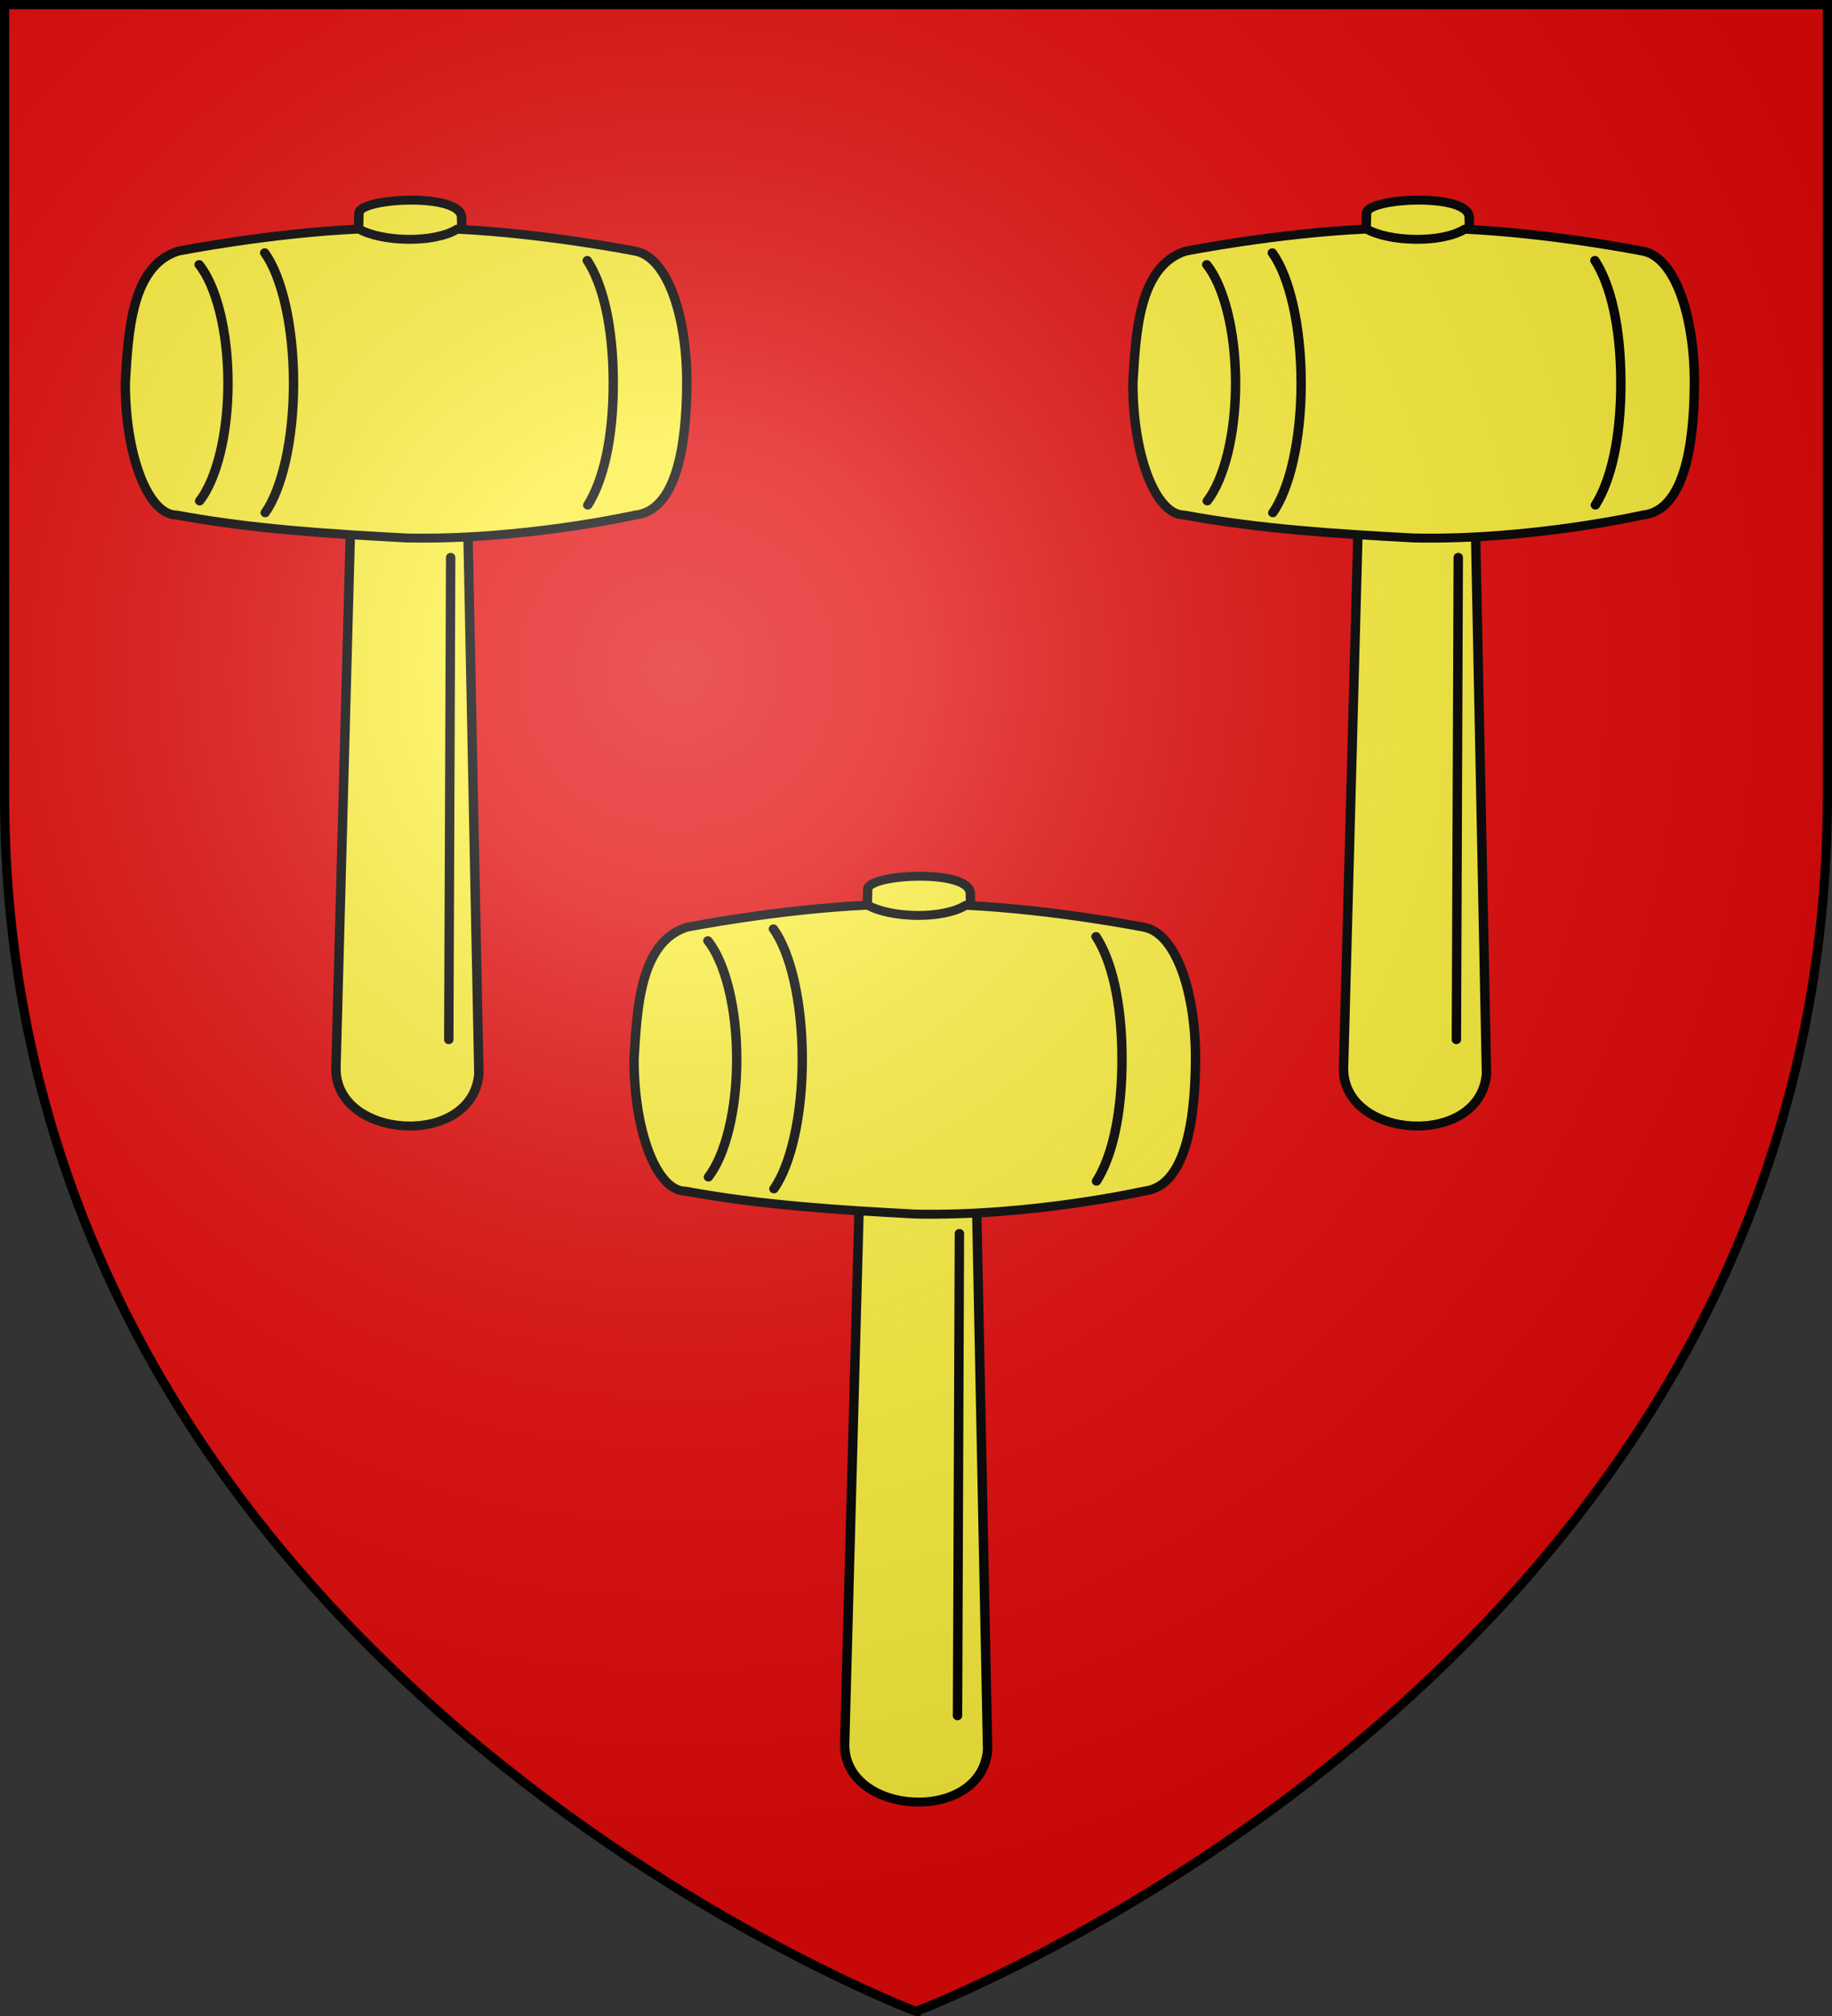 <svg xmlns="http://www.w3.org/2000/svg" xmlns:xlink="http://www.w3.org/1999/xlink" width="600" height="660" version="1.0"><rect width="100%" height="100%" fill="#333333" stroke="none"/><defs><g id="o"><path id="n" d="M0 0v1h.5L0 0z" transform="rotate(18 3.157 -.5)"/><use xlink:href="#n" width="810" height="540" transform="scale(-1 1)"/></g><g id="D"><use xlink:href="#C" width="810" height="540" transform="rotate(72)"/><use xlink:href="#C" width="810" height="540" transform="rotate(144)"/></g><g id="C"><path id="B" d="M0 0v1h.5L0 0z" transform="rotate(18 3.157 -.5)"/><use xlink:href="#B" width="810" height="540" transform="scale(-1 1)"/></g><g id="d"><path id="c" d="M0 0v1h.5L0 0z" transform="rotate(18 3.157 -.5)"/><use xlink:href="#c" width="810" height="540" transform="scale(-1 1)"/></g><g id="e"><use xlink:href="#d" width="810" height="540" transform="rotate(72)"/><use xlink:href="#d" width="810" height="540" transform="rotate(144)"/></g><g id="g"><path id="f" d="M0 0v1h.5L0 0z" transform="rotate(18 3.157 -.5)"/><use xlink:href="#f" width="810" height="540" transform="scale(-1 1)"/></g><g id="h"><use xlink:href="#g" width="810" height="540" transform="rotate(72)"/><use xlink:href="#g" width="810" height="540" transform="rotate(144)"/></g><g id="z"><use xlink:href="#y" width="810" height="540" transform="rotate(72)"/><use xlink:href="#y" width="810" height="540" transform="rotate(144)"/></g><g id="k"><path id="j" d="M0 0v1h.5L0 0z" transform="rotate(18 3.157 -.5)"/><use xlink:href="#j" width="810" height="540" transform="scale(-1 1)"/></g><g id="l"><use xlink:href="#k" width="810" height="540" transform="rotate(72)"/><use xlink:href="#k" width="810" height="540" transform="rotate(144)"/></g><g id="y"><path id="x" d="M0 0v1h.5L0 0z" transform="rotate(18 3.157 -.5)"/><use xlink:href="#x" width="810" height="540" transform="scale(-1 1)"/></g><g id="v"><use xlink:href="#u" width="810" height="540" transform="rotate(72)"/><use xlink:href="#u" width="810" height="540" transform="rotate(144)"/></g><g id="p"><use xlink:href="#o" width="810" height="540" transform="rotate(72)"/><use xlink:href="#o" width="810" height="540" transform="rotate(144)"/></g><g id="r"><path id="q" d="M0 0v1h.5L0 0z" transform="rotate(18 3.157 -.5)"/><use xlink:href="#q" width="810" height="540" transform="scale(-1 1)"/></g><g id="s"><use xlink:href="#r" width="810" height="540" transform="rotate(72)"/><use xlink:href="#r" width="810" height="540" transform="rotate(144)"/></g><g id="u"><path id="t" d="M0 0v1h.5L0 0z" transform="rotate(18 3.157 -.5)"/><use xlink:href="#t" width="810" height="540" transform="scale(-1 1)"/></g><path id="w" d="M2.922 27.672c0-5.951 2.317-9.843 5.579-11.012 1.448-.519 3.307-.273 5.018 1.447 2.119 2.129 2.736 7.993-3.483 9.121.658-.956.619-3.081-.714-3.787-.99-.524-2.113-.253-2.676.123-.824.552-1.729 2.106-1.679 4.108H2.922z"/><path id="m" d="M2.922 27.672c0-5.951 2.317-9.843 5.579-11.012 1.448-.519 3.307-.273 5.018 1.447 2.119 2.129 2.736 7.993-3.483 9.121.658-.956.619-3.081-.714-3.787-.99-.524-2.113-.253-2.676.123-.824.552-1.729 2.106-1.679 4.108H2.922z"/><path id="i" d="m-267.374-6.853-4.849 23.83-4.848-23.83v-44.741h-25.213v14.546h-9.698v-14.546h-14.546v-9.697h14.546v-14.546h9.698v14.546h25.213v-25.213h-14.546v-9.698h14.546v-14.546h9.697v14.546h14.546v9.698h-14.546v25.213h25.213v-14.546h9.698v14.546h14.546v9.697h-14.546v14.546h-9.698v-14.546h-25.213v44.741z" style="fill:#fcef3c;fill-opacity:1;stroke:#000;stroke-width:3.807;stroke-miterlimit:4;stroke-dasharray:none;stroke-opacity:1;display:inline"/><path id="A" d="M2.922 27.672c0-5.951 2.317-9.843 5.579-11.012 1.448-.519 3.307-.273 5.018 1.447 2.119 2.129 2.736 7.993-3.483 9.121.658-.956.619-3.081-.714-3.787-.99-.524-2.113-.253-2.676.123-.824.552-1.729 2.106-1.679 4.108H2.922z"/><path id="b" d="M2.922 27.672c0-5.951 2.317-9.843 5.579-11.012 1.448-.519 3.307-.273 5.018 1.447 2.119 2.129 2.736 7.993-3.483 9.121.658-.956.619-3.081-.714-3.787-.99-.524-2.113-.253-2.676.123-.824.552-1.729 2.106-1.679 4.108H2.922z"/><radialGradient xlink:href="#a" id="F" cx="221.445" cy="226.331" r="300" fx="221.445" fy="226.331" gradientTransform="matrix(1.353 0 0 1.349 -77.63 -85.747)" gradientUnits="userSpaceOnUse"/><linearGradient id="a"><stop offset="0" style="stop-color:white;stop-opacity:.314"/><stop offset=".19" style="stop-color:white;stop-opacity:.251"/><stop offset=".6" style="stop-color:#6b6b6b;stop-opacity:.125"/><stop offset="1" style="stop-color:black;stop-opacity:.125"/></linearGradient></defs><g style="display:inline"><path d="M300 658.5S1.5 546.064 1.5 260.32V1.501h596.998v258.817C598.498 546.064 300 658.5 300 658.5Z" style="fill:#e20909;stroke:none;stroke-width:3.002;stroke-linecap:butt;stroke-linejoin:miter;stroke-miterlimit:4;stroke-dasharray:none;stroke-opacity:1"/></g><g style="display:inline"><g id="E" style="display:inline;fill:#fcef3c;stroke:#000;stroke-width:2.085;stroke-miterlimit:4;stroke-dasharray:none;stroke-opacity:1"><path d="m1153.876 64.235 3.833 199.925c-1.462 17.364-31.932 15.388-31.715-1.42l5.11-199.57c.553-3.493 22.555-4.665 22.772 1.065z" style="fill:#fcef3c;fill-opacity:1;stroke:#000;stroke-width:2.085;stroke-miterlimit:4;stroke-dasharray:none;stroke-opacity:1" transform="matrix(1.476 0 0 1.403 -1385.326 202.331)"/><path d="m1151.45 143.605-.416 112.544" style="fill:#fcef3c;stroke:#000;stroke-width:2.085;stroke-linecap:round;stroke-linejoin:round;stroke-miterlimit:4;stroke-dasharray:none;stroke-opacity:1" transform="matrix(1.476 0 0 1.403 -1385.326 202.331)"/><path d="M1131.106 67c-20.07.969-40.177 5.163-40.177 5.163-10.557 3.56-11.013 19.582-11.68 30.781 0 16.99 5.09 30.782 11.385 30.782 16.88 3.289 33.978 4.4 51.039 5.358 25.799.565 50.743-5.358 50.743-5.358 8.984-.992 11.373-15.712 11.43-30.782.058-15.21-4.193-29.369-11.407-30.781 0 0-19.644-4.11-39.563-5.135-5.22 3.37-16.774 2.954-21.77-.028z" style="display:inline;fill:#fcef3c;fill-opacity:1;stroke:#000;stroke-width:2.085;stroke-linecap:round;stroke-linejoin:round;stroke-miterlimit:4;stroke-dasharray:none;stroke-opacity:1" transform="matrix(1.476 0 0 1.403 -1385.326 202.331)"/><path d="M1095.753 130.442c3.728-5.06 6.288-15.473 6.288-27.498 0-12.148-2.613-22.65-6.404-27.651M1110.296 133.2c3.728-5.567 6.289-17.02 6.289-30.248 0-13.363-2.614-24.916-6.404-30.416M1181.868 131.413c3.356-5.566 5.66-15.234 5.66-28.461 0-13.363-2.352-23.13-5.764-28.63" style="fill:#fcef3c;stroke:#000;stroke-width:2.085;stroke-linecap:round;stroke-linejoin:round;stroke-miterlimit:4;stroke-dasharray:none;stroke-opacity:1" transform="matrix(1.476 0 0 1.403 -1385.326 202.331)"/></g><use xlink:href="#E" width="600" height="660" style="display:inline" transform="translate(-166.616 -221.34)"/><use xlink:href="#E" width="600" height="660" style="display:inline" transform="translate(163.384 -221.34)"/></g><g style="display:inline"><path d="M300 658.5s298.5-112.32 298.5-397.772V2.176H1.5v258.552C1.5 546.18 300 658.5 300 658.5Z" style="opacity:1;fill:url(#F);fill-opacity:1;fill-rule:evenodd;stroke:none;stroke-width:1px;stroke-linecap:butt;stroke-linejoin:miter;stroke-opacity:1"/></g><path d="M300 658.5S1.5 546.064 1.5 260.319V1.5h597v258.818c0 285.745-298.5 398.18-298.5 398.18z" style="fill:none;stroke:#000;stroke-width:3.002;stroke-linecap:butt;stroke-linejoin:miter;stroke-miterlimit:4;stroke-dasharray:none;stroke-opacity:1"/></svg>